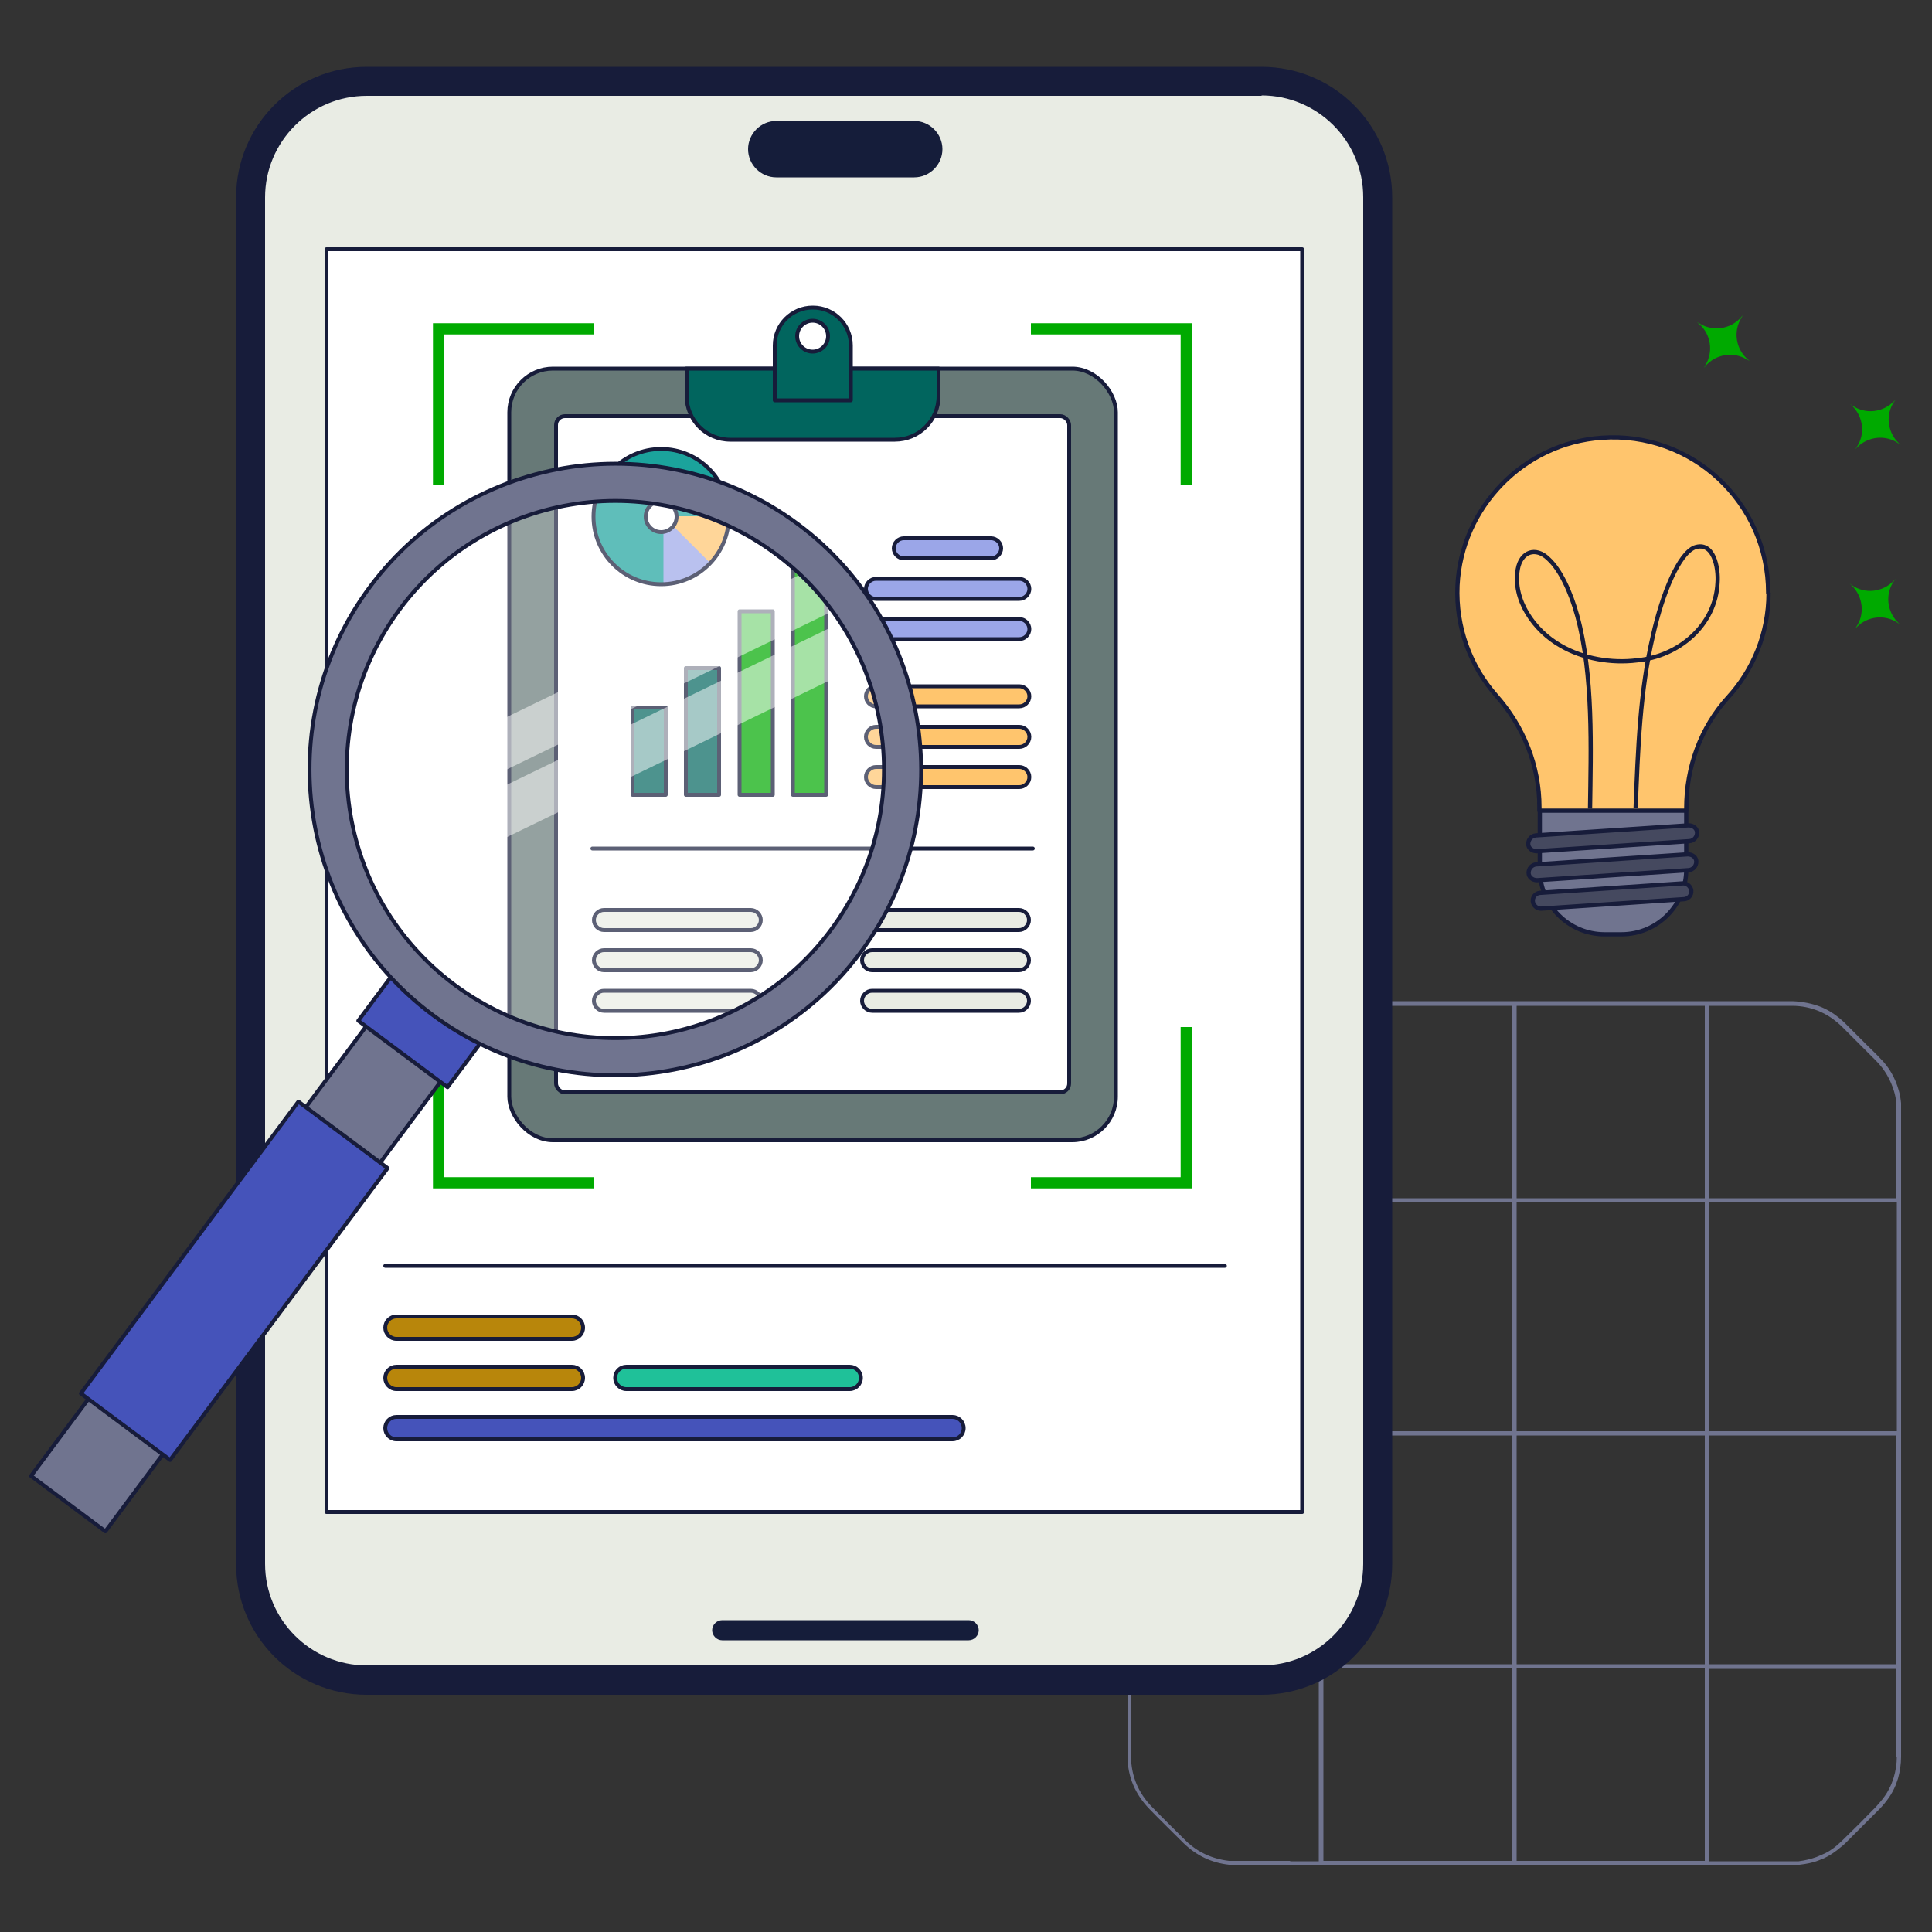 <?xml version="1.0" encoding="UTF-8"?>
<svg id="Layer_1" xmlns="http://www.w3.org/2000/svg" width="500" height="500" xmlns:xlink="http://www.w3.org/1999/xlink" version="1.1" viewBox="0 0 500 500">
  <rect x="0" y="0" width="500" height="500" fill="#333333" stroke="none"/>
  <!-- Generator: Adobe Illustrator 29.1.0, SVG Export Plug-In . SVG Version: 2.1.0 Build 142)  -->
  <defs>
    <clipPath id="clippath">
      <circle cx="171.1" cy="133.7" r="17.4" fill="none"/>
    </clipPath>
    <clipPath id="clippath-1">
      <circle cx="159.2" cy="199.2" r="74.4" fill="none"/>
    </clipPath>
  </defs>
  <path d="M291.8,454.5c0,5.3,2,9.9,5.7,13.7,2.9,3,5.9,5.9,8.8,8.8,3.3,3.2,7.2,5.1,11.8,5.6h147.6c1.7-.2,3.4-.5,4.9-1.1.5-.2,1-.4,1.5-.6,1-.5,1.9-1,2.8-1.7.5-.3.9-.7,1.3-1s.9-.7,1.3-1.1l8.8-8.8c.9-.9,1.8-2,2.5-3s1.3-2.1,1.8-3.3c.2-.6.4-1.1.6-1.7.5-1.8.8-3.7.8-5.7v-167.4c0-3.1,0-1.2,0-1.7-.1-1.1-.3-2.3-.6-3.3-.9-3.2-2.5-6.1-5-8.5-.9-1-1.9-1.9-2.9-2.9l-2.9-2.9-3-3c-.9-.9-2-1.8-3-2.5s-2.1-1.3-3.3-1.8c-2.3-.9-4.8-1.4-7.4-1.5h-143.9c-1.3,0-2.6.1-3.8.4-1.2.2-2.4.6-3.6,1.1-1.1.5-2.3,1.1-3.3,1.8-1.1.7-2.1,1.5-3,2.5-2.9,2.9-5.9,5.8-8.8,8.8-.4.4-.8.8-1.2,1.3-1.8,2.1-3.1,4.6-3.8,7.3-.3,1.1-.5,2.2-.6,3.3v169.1h0v-.2ZM292.9,371.5h48.6v59.2h-48.6v-59.2ZM342.6,371.5h48.8v59.2h-48.8v-59.2ZM391.3,431.8v49.8h-48.8v-49.8h48.8ZM392.5,431.8h48.7v49.8h-48.7v-49.8ZM392.5,430.7v-59.2h48.7v59.2h-48.7ZM442.3,371.5h48.5v59.2h-48.5v-59.2ZM490.9,370.4h-48.5v-59.2h48.5v59.2h0ZM441.2,370.4h-48.7v-59.2h48.7v59.2h0ZM392.5,310.1v-49.8h48.7v49.8h-48.7ZM391.3,310.1h-48.8v-49.8h48.8v49.8h0ZM391.3,311.2v59.2h-48.8v-59.2h48.8ZM341.5,370.4h-48.6v-59.2h48.6v59.2h0ZM333.9,481.6h-15.8c-4.3-.5-8.1-2.2-11.2-5.2-2.9-2.9-5.9-5.8-8.8-8.8-3.5-3.6-5.3-7.9-5.4-12.9v-22.8h48.6v49.8h-7.5.1ZM490.9,454.6c0,1.9-.3,3.7-.8,5.4-.2.6-.4,1.1-.6,1.7-.5,1.1-1,2.1-1.7,3.1s-1.5,1.9-2.3,2.8c-2.9,3-5.8,5.9-8.8,8.8-.4.4-.8.7-1.2,1.1-.4.3-.8.7-1.3,1-.8.6-1.7,1.1-2.7,1.5-.5.2-.9.4-1.4.6-1.4.5-3,.9-4.6,1.1h-23.3v-49.8h48.5v22.8h.2ZM463.8,260.3c2.5,0,4.8.5,7,1.4,1.1.5,2.1,1,3.1,1.7s1.9,1.4,2.8,2.3l3,3,2.9,2.9,2.9,2.9c2.3,2.3,3.8,5,4.7,8,.3,1,.5,2.1.6,3.1v24.5h-48.5v-49.8h21.5ZM293,285.6c.1-1.1.3-2.1.6-3.1.7-2.5,1.9-4.8,3.6-6.8.3-.4.7-.8,1.1-1.2,2.9-2.9,5.8-5.9,8.8-8.8.9-.9,1.9-1.7,2.8-2.3s2-1.2,3.1-1.7,2.2-.8,3.4-1c1.2-.2,2.4-.3,3.6-.4h21.5v49.8h-48.6v-24.5h.1Z" fill="#70748f"/>
  <rect x="64.1" y="21.6" width="293.2" height="412.7" rx="29.2" ry="29.2" fill="#e9ece4"/>
  <path d="M326.5,24.7c14.5,0,26.3,11.8,26.3,26.3v353.7c0,14.5-11.8,26.3-26.3,26.3H94.9c-14.5,0-26.3-11.8-26.3-26.3V51.1c0-14.5,11.8-26.3,26.3-26.3h231.6M326.5,17.3H94.9c-18.7,0-33.8,15.1-33.8,33.8v353.7c0,18.7,15.1,33.8,33.8,33.8h231.6c18.7,0,33.8-15.1,33.8-33.8V51.1c0-18.7-15.1-33.8-33.8-33.8h0Z" fill="#171c3a"/>
  <g>
    <path d="M200.9,31.3h35.7c4,0,7.3,3.3,7.3,7.3h0c0,4-3.3,7.3-7.3,7.3h-35.7c-4,0-7.3-3.3-7.3-7.3h0c0-4,3.3-7.3,7.3-7.3Z" fill="#151d3a"/>
    <path d="M186.9,419.3h63.8c1.4,0,2.6,1.2,2.6,2.6h0c0,1.4-1.2,2.6-2.6,2.6h-63.8c-1.4,0-2.6-1.2-2.6-2.6h0c0-1.4,1.2-2.6,2.6-2.6Z" fill="#151d3a"/>
  </g>
  <g>
    <rect x="84.5" y="64.5" width="252.5" height="326.8" fill="#fff" stroke="#171c3a" stroke-linecap="round" stroke-linejoin="round"/>
    <path d="M162.1,353.7h57.8c1.6,0,2.9,1.3,2.9,2.9h0c0,1.6-1.3,2.9-2.9,2.9h-57.8c-1.6,0-2.9-1.3-2.9-2.9h0c0-1.6,1.3-2.9,2.9-2.9Z" fill="#1fc199" stroke="#171c3a" stroke-linecap="round" stroke-linejoin="round"/>
    <path d="M102.6,366.7h143.9c1.6,0,2.9,1.3,2.9,2.9h0c0,1.6-1.3,2.9-2.9,2.9H102.6c-1.6,0-2.9-1.3-2.9-2.9h0c0-1.6,1.3-2.9,2.9-2.9Z" fill="#4553ba" stroke="#171c3a" stroke-linecap="round" stroke-linejoin="round"/>
    <path d="M102.6,340.7h45.4c1.6,0,2.9,1.3,2.9,2.9h0c0,1.6-1.3,2.9-2.9,2.9h-45.4c-1.6,0-2.9-1.3-2.9-2.9h0c0-1.6,1.3-2.9,2.9-2.9Z" fill="#b8860b" stroke="#171c3a" stroke-linecap="round" stroke-linejoin="round"/>
    <path d="M102.6,353.7h45.4c1.6,0,2.9,1.3,2.9,2.9h0c0,1.6-1.3,2.9-2.9,2.9h-45.4c-1.6,0-2.9-1.3-2.9-2.9h0c0-1.6,1.3-2.9,2.9-2.9Z" fill="#b8860b" stroke="#171c3a" stroke-linecap="round" stroke-linejoin="round"/>
    <line x1="99.7" y1="327.6" x2="317" y2="327.6" fill="none" stroke="#171c3a" stroke-linecap="round" stroke-linejoin="round"/>
  </g>
  <g>
    <polyline points="307 125.4 307 85.1 266.8 85.1" fill="none" stroke="#0a0" stroke-miterlimit="10" stroke-width="2.9"/>
    <polyline points="153.8 85.1 113.5 85.1 113.5 125.4" fill="none" stroke="#0a0" stroke-miterlimit="10" stroke-width="2.9"/>
    <polyline points="266.8 306.1 307 306.1 307 265.8" fill="none" stroke="#0a0" stroke-miterlimit="10" stroke-width="2.9"/>
    <polyline points="113.5 265.8 113.5 306.1 153.8 306.1" fill="none" stroke="#0a0" stroke-miterlimit="10" stroke-width="2.9"/>
  </g>
  <g>
    <rect x="131.8" y="95.4" width="157" height="199.7" rx="11.3" ry="11.3" fill="#677977" stroke="#171c3a" stroke-linecap="round" stroke-linejoin="round"/>
    <rect x="143.9" y="107.7" width="132.8" height="175" rx="2.3" ry="2.3" fill="#fff" stroke="#171c3a" stroke-linecap="round" stroke-linejoin="round"/>
    <g>
      <g>
        <path d="M156.3,235.5h38c1.4,0,2.6,1.2,2.6,2.6h0c0,1.4-1.2,2.6-2.6,2.6h-38c-1.4,0-2.6-1.2-2.6-2.6h0c0-1.4,1.2-2.6,2.6-2.6Z" fill="#e9ece4" stroke="#171c3a" stroke-linecap="round" stroke-linejoin="round"/>
        <path d="M156.3,245.9h38c1.4,0,2.6,1.2,2.6,2.6h0c0,1.4-1.2,2.6-2.6,2.6h-38c-1.4,0-2.6-1.2-2.6-2.6h0c0-1.4,1.2-2.6,2.6-2.6Z" fill="#e9ece4" stroke="#171c3a" stroke-linecap="round" stroke-linejoin="round"/>
        <path d="M156.3,256.4h38c1.4,0,2.6,1.2,2.6,2.6h0c0,1.4-1.2,2.6-2.6,2.6h-38c-1.4,0-2.6-1.2-2.6-2.6h0c0-1.4,1.2-2.6,2.6-2.6Z" fill="#e9ece4" stroke="#171c3a" stroke-linecap="round" stroke-linejoin="round"/>
      </g>
      <g>
        <path d="M225.7,235.5h38c1.4,0,2.6,1.2,2.6,2.6h0c0,1.4-1.2,2.6-2.6,2.6h-38c-1.4,0-2.6-1.2-2.6-2.6h0c0-1.4,1.2-2.6,2.6-2.6Z" fill="#e9ece4" stroke="#171c3a" stroke-linecap="round" stroke-linejoin="round"/>
        <path d="M225.7,245.9h38c1.4,0,2.6,1.2,2.6,2.6h0c0,1.4-1.2,2.6-2.6,2.6h-38c-1.4,0-2.6-1.2-2.6-2.6h0c0-1.4,1.2-2.6,2.6-2.6Z" fill="#e9ece4" stroke="#171c3a" stroke-linecap="round" stroke-linejoin="round"/>
        <path d="M225.7,256.4h38c1.4,0,2.6,1.2,2.6,2.6h0c0,1.4-1.2,2.6-2.6,2.6h-38c-1.4,0-2.6-1.2-2.6-2.6h0c0-1.4,1.2-2.6,2.6-2.6Z" fill="#e9ece4" stroke="#171c3a" stroke-linecap="round" stroke-linejoin="round"/>
      </g>
      <g>
        <path d="M226.7,177.6h37.1c1.4,0,2.6,1.2,2.6,2.6h0c0,1.4-1.2,2.6-2.6,2.6h-37.1c-1.4,0-2.6-1.2-2.6-2.6h0c0-1.4,1.2-2.6,2.6-2.6Z" fill="#ffc56d" stroke="#171c3a" stroke-linecap="round" stroke-linejoin="round"/>
        <path d="M226.7,188.1h37.1c1.4,0,2.6,1.2,2.6,2.6h0c0,1.4-1.2,2.6-2.6,2.6h-37.1c-1.4,0-2.6-1.2-2.6-2.6h0c0-1.4,1.2-2.6,2.6-2.6Z" fill="#ffc56d" stroke="#171c3a" stroke-linecap="round" stroke-linejoin="round"/>
        <path d="M226.7,198.5h37.1c1.4,0,2.6,1.2,2.6,2.6h0c0,1.4-1.2,2.6-2.6,2.6h-37.1c-1.4,0-2.6-1.2-2.6-2.6h0c0-1.4,1.2-2.6,2.6-2.6Z" fill="#ffc56d" stroke="#171c3a" stroke-linecap="round" stroke-linejoin="round"/>
        <path d="M233.9,139.3h22.6c1.4,0,2.6,1.2,2.6,2.6h0c0,1.4-1.2,2.6-2.6,2.6h-22.6c-1.4,0-2.6-1.2-2.6-2.6h0c0-1.4,1.2-2.6,2.6-2.6Z" fill="#9ba6e8" stroke="#171c3a" stroke-linecap="round" stroke-linejoin="round"/>
        <path d="M226.7,149.8h37.1c1.4,0,2.6,1.2,2.6,2.6h0c0,1.4-1.2,2.6-2.6,2.6h-37.1c-1.4,0-2.6-1.2-2.6-2.6h0c0-1.4,1.2-2.6,2.6-2.6Z" fill="#9ba6e8" stroke="#171c3a" stroke-linecap="round" stroke-linejoin="round"/>
        <path d="M226.7,160.2h37.1c1.4,0,2.6,1.2,2.6,2.6h0c0,1.4-1.2,2.6-2.6,2.6h-37.1c-1.4,0-2.6-1.2-2.6-2.6h0c0-1.4,1.2-2.6,2.6-2.6Z" fill="#9ba6e8" stroke="#171c3a" stroke-linecap="round" stroke-linejoin="round"/>
      </g>
      <line x1="153.3" y1="219.6" x2="267.3" y2="219.6" fill="none" stroke="#171c3a" stroke-linecap="round" stroke-linejoin="round"/>
      <g>
        <rect x="205.2" y="142.3" width="8.6" height="63.4" fill="#0a0" stroke="#171c3a" stroke-linecap="round" stroke-linejoin="round"/>
        <rect x="191.4" y="158.2" width="8.6" height="47.5" fill="#0a0" stroke="#171c3a" stroke-linecap="round" stroke-linejoin="round"/>
        <rect x="177.5" y="172.9" width="8.6" height="32.8" fill="#01655e" stroke="#171c3a" stroke-linecap="round" stroke-linejoin="round"/>
        <rect x="163.7" y="183.1" width="8.6" height="22.6" fill="#01655e" stroke="#171c3a" stroke-linecap="round" stroke-linejoin="round"/>
      </g>
      <g>
        <g clip-path="url(#clippath)">
          <g>
            <circle cx="171.1" cy="133.7" r="18" fill="#1ba39c"/>
            <polygon points="190 151.9 171.7 151.9 171.7 133.6 189 143.1 190 151.9" fill="#9ba6e8"/>
            <polygon points="190 151.9 171.7 133.6 190 133.6 190 151.9" fill="#ffc56d"/>
            <circle cx="171.1" cy="133.7" r="4" fill="#fff" stroke="#171c3a" stroke-linecap="round" stroke-linejoin="round"/>
          </g>
        </g>
        <circle cx="171.1" cy="133.7" r="17.5" fill="none" stroke="#171c3a" stroke-linecap="round" stroke-linejoin="round"/>
      </g>
    </g>
    <path d="M177.6,95.4h65.3v7.1c0,6.3-5.1,11.3-11.3,11.3h-42.6c-6.3,0-11.3-5.1-11.3-11.3v-7.1h0Z" fill="#01655e" stroke="#171c3a" stroke-linecap="round" stroke-linejoin="round"/>
    <path d="M210.3,91c-2.2,0-4-1.8-4-4s1.8-4,4-4,4,1.8,4,4-1.8,4-4,4ZM210.3,79.6c-5.4,0-9.8,4.4-9.8,9.8v14.2h19.7v-14.2c0-5.4-4.4-9.8-9.8-9.8h0Z" fill="#01655e" stroke="#171c3a" stroke-linecap="round" stroke-linejoin="round"/>
  </g>
  <g>
    <rect x="-15.2" y="311.7" width="163.2" height="24" transform="translate(-232.8 183.5) rotate(-53.3)" fill="#70748f" stroke="#171c3a" stroke-linecap="round" stroke-linejoin="round" stroke-width="1"/>
    <rect x="100.9" y="251.6" width="16.9" height="28.8" transform="translate(-169.3 194.7) rotate(-53.3)" fill="#4553ba" stroke="#171c3a" stroke-linecap="round" stroke-linejoin="round" stroke-width="1"/>
    <rect x="13.5" y="317" width="94.2" height="28.8" transform="translate(-241.3 182) rotate(-53.3)" fill="#4553ba" stroke="#171c3a" stroke-linecap="round" stroke-linejoin="round" stroke-width="1"/>
    <g>
      <g clip-path="url(#clippath-1)">
        <g>
          <rect x="-8.7" y="179.9" width="305.8" height="12.2" transform="translate(-66.8 81.7) rotate(-25.9)" fill="#fff" isolation="isolate" opacity=".5"/>
          <rect x="6.5" y="190.1" width="305.8" height="12.2" transform="translate(-69.7 89.3) rotate(-25.9)" fill="#fff" isolation="isolate" opacity=".5"/>
        </g>
      </g>
      <circle cx="159.2" cy="199.2" r="74.4" fill="#fff" isolation="isolate" opacity=".3"/>
      <path d="M111.9,262.6c-35-26.1-42.2-75.8-16.1-110.8,26.1-35,75.8-42.2,110.8-16.1,35,26.1,42.2,75.8,16.1,110.8-26.1,35-75.8,42.2-110.8,16.1ZM200.8,143.4c-30.8-22.9-74.4-16.6-97.3,14.2-22.9,30.8-16.6,74.4,14.2,97.3,30.8,22.9,74.4,16.6,97.3-14.2s16.6-74.4-14.2-97.3Z" fill="#70748f" stroke="#171c3a" stroke-linecap="round" stroke-linejoin="round"/>
    </g>
  </g>
  <g>
    <g>
      <path d="M398.4,208h38v17c0,9.3-7.5,16.8-16.8,16.8h-4.3c-9.3,0-16.8-7.5-16.8-16.8v-17h-.1Z" fill="#70748f" stroke="#171c3a" stroke-linecap="round" stroke-linejoin="round" stroke-width="1.1"/>
      <path d="M457.6,153.4c0-23.2-19.6-41.8-43.1-40.1-20.2,1.4-36.3,18-37.3,38.2-.5,10.9,3.4,21,10,28.5,7.1,8,11.2,18.2,11.2,28.9v.9h38v-.6c0-10.6,3.7-20.9,10.8-28.7,6.5-7.1,10.5-16.6,10.5-27h-.1Z" fill="#ffc56d" stroke="#171c3a" stroke-linecap="round" stroke-linejoin="round" stroke-width="1.1"/>
      <path d="M397.5,216.2l39.5-2.6c1.2,0,2.2.8,2.2,1.9h0c0,1.1-.8,2.1-2,2.2l-39.5,2.6c-1.2,0-2.2-.8-2.2-1.9h0c0-1.1.8-2.1,2-2.2Z" fill="#45495f" stroke="#171c3a" stroke-linecap="round" stroke-linejoin="round" stroke-width="1.1"/>
      <path d="M397.6,223.7l39.2-2.6c1.2,0,2.2.8,2.2,1.9h0c0,1.1-.8,2.1-2,2.2l-39.2,2.6c-1.2,0-2.2-.8-2.2-1.9h0c0-1.1.8-2.1,2-2.2Z" fill="#45495f" stroke="#171c3a" stroke-linecap="round" stroke-linejoin="round" stroke-width="1.1"/>
      <rect x="396.7" y="229.8" width="41.1" height="4.1" rx="2" ry="2" transform="translate(-14.5 28.2) rotate(-3.8)" fill="#45495f" stroke="#171c3a" stroke-linecap="round" stroke-linejoin="round" stroke-width="1.1"/>
      <path d="M411.5,209.3c.2-15.3.9-34.6-3.3-49.9-1.7-6.2-4.4-12-7.5-14.8-3.3-3.2-7.1-1.8-7.9,2.7-1.4,7.9,4.2,15.9,11.1,19.8,5.8,3.4,13.2,4.6,19.7,3.8,11-1,20.4-9.2,20.9-20.1.3-3.8-1-10.9-6-9.1-4,1.7-8.2,11.6-10.7,22.7-3.4,14.5-3.9,29.5-4.5,44.7" fill="none" stroke="#171c3a" stroke-linejoin="round" stroke-width="1.1"/>
    </g>
    <g>
      <path d="M441.4,94.7l-.4.5.3-.6c2.2-3.5,1.5-8.1-1.6-10.8l-.5-.4.6.3c3.5,2.2,8.1,1.5,10.8-1.6l.4-.5-.3.6c-2.2,3.5-1.5,8.1,1.6,10.8l.5.4-.6-.3c-3.5-2.2-8.1-1.5-10.8,1.6Z" fill="#0a0"/>
      <path d="M480.5,115.9l-.5.5.4-.5c2.4-3.4,1.9-8-1.1-10.9l-.5-.5.5.4c3.4,2.4,8,1.9,10.9-1.1l.5-.5-.4.5c-2.4,3.4-1.9,8,1.1,10.9l.5.5-.5-.4c-3.4-2.4-8-1.9-10.9,1.1Z" fill="#0a0"/>
      <path d="M480.4,162.4l-.5.5.4-.5c2.4-3.4,1.9-8-1.1-10.9l-.5-.5.5.4c3.4,2.4,8,1.9,10.9-1.1l.5-.5-.4.5c-2.4,3.4-1.9,8,1.1,10.9l.5.5-.5-.4c-3.4-2.4-8-1.9-10.9,1.1Z" fill="#0a0"/>
    </g>
  </g>
</svg>